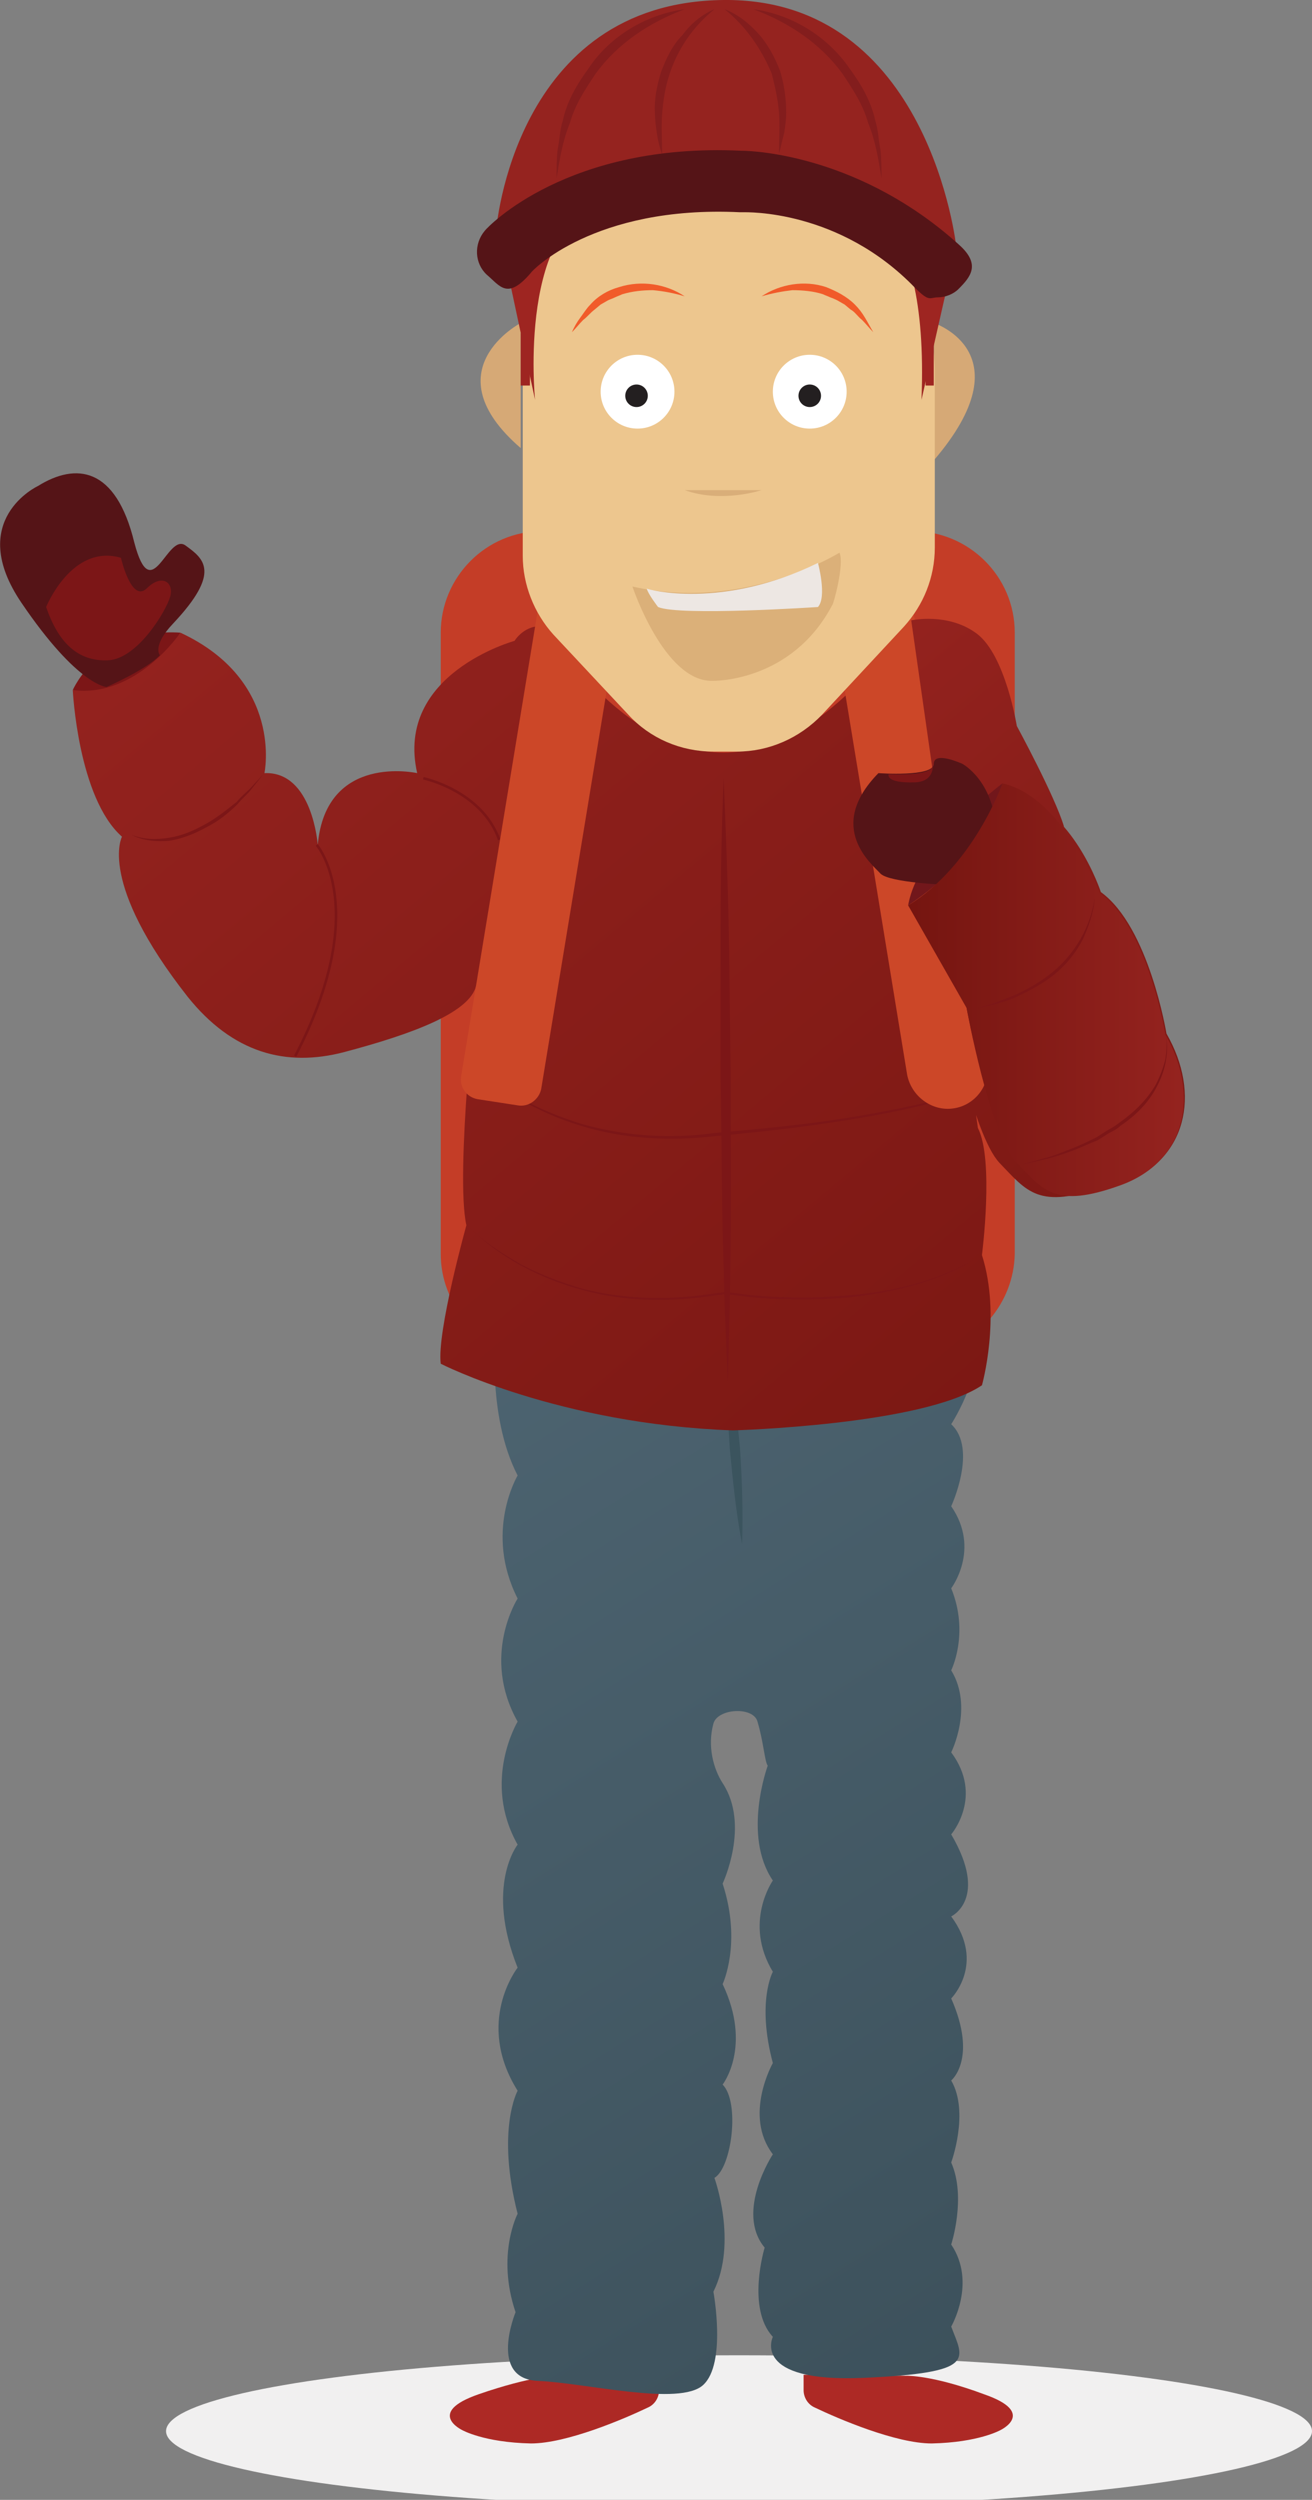 <?xml version="1.0" encoding="utf-8"?>
<!-- Generator: Adobe Illustrator 22.0.1, SVG Export Plug-In . SVG Version: 6.00 Build 0)  -->
<svg version="1.1" id="Layer_1" xmlns="http://www.w3.org/2000/svg" xmlns:xlink="http://www.w3.org/1999/xlink" x="0px" y="0px"
	 width="128px" height="243.8px" viewBox="0 0 128 243.8" style="enable-background:new 0 0 128 243.8;" xml:space="preserve">
<rect x="0" y="0" width="128" height="243.8" fill="#808080" stroke="none"/>
<style type="text/css">
	.st0{fill:#F1F0F0;}
	.st1{fill:#7C1617;}
	.st2{fill:#551417;}
	.st3{fill:#AD2925;}
	.st4{fill:#D0D2D3;}
	.st5{fill:url(#SVGID_1_);}
	.st6{fill:#C43D27;}
	.st7{fill:#3B545E;}
	.st8{fill:url(#SVGID_2_);}
	.st9{fill:none;stroke:#7C1617;stroke-miterlimit:10;}
	.st10{fill:none;stroke:#7C1617;stroke-width:0.25;stroke-miterlimit:10;}
	.st11{fill:#CC4728;}
	.st12{fill:#D6A976;}
	.st13{fill:#EDC68E;}
	.st14{fill:#DBB079;}
	.st15{fill:#EDE7E3;}
	.st16{fill:#FFFFFF;}
	.st17{fill:#231F20;}
	.st18{fill:#F15B2A;}
	.st19{fill:#D9AE79;}
	.st20{fill:#9E2521;}
	.st21{fill:#95231F;}
	.st22{opacity:0.46;fill:#6D161C;}
	.st23{fill:url(#SVGID_3_);}
	.st24{fill:#72171B;}
	.st25{fill:url(#SVGID_4_);}
</style>
<g>
	<g>
		<ellipse class="st0" cx="72.1" cy="237.1" rx="55.9" ry="7.4"/>
	</g>
	<g>
		<g>
			<path class="st1" d="M7.1,67.3c0,0,2.6-6.1,10.5-5.6C17.5,61.7,14.6,69.1,7.1,67.3z"/>
			<path class="st2" d="M15.6,63.9c0,0-0.8-0.9,1.3-3.1c4.7-5,3-6.3,1.2-7.6c-1.8-1.3-3.3,6.2-5-0.3c-1.8-7.4-5.7-7.8-9.4-5.5
				c0,0-7.1,3.3-1.6,11.4s8.3,8.2,8.3,8.2S14.3,65.3,15.6,63.9z"/>
			<path class="st1" d="M4.5,59.2c0,0,2.5-6.2,7.3-4.8c0,0,1,4.4,2.5,3c1.5-1.5,2.7-0.6,2.3,0.8s-3.2,6.1-6.1,6.2S5.7,62.7,4.5,59.2
				z"/>
			<g>
				<path class="st3" d="M88.4,231.7l-10-0.1v1.5c0,0.7,0.4,1.4,1.1,1.7c2.3,1.1,7.9,3.5,11.4,3.5c4.6-0.1,6.7-1.3,6.7-1.3
					s3.6-1.7-1.6-3.5C90.9,231.6,88.4,231.7,88.4,231.7z"/>
				<path class="st3" d="M54.3,231.7l10-0.1v1.5c0,0.7-0.4,1.4-1.1,1.7c-2.3,1.1-7.9,3.5-11.4,3.5c-4.6-0.1-6.7-1.3-6.7-1.3
					s-3.6-1.7,1.6-3.5S54.3,231.7,54.3,231.7z"/>
				<path class="st4" d="M90,138.9c0,0.1,0.1,0.3,0.1,0.4c0.2,4.6,1.3,75.2,0.1,89.8c0,0.2-0.1,0.4-0.1,0.6l0,0c0,1-0.6,1.8-1.5,1.9
					c-2.3,0.3-7-0.4-9.4-0.4c-0.9,0-1.6-0.8-1.6-1.8l-3.3-70.7c0-0.2,0-0.3-0.1-0.5c0-0.2-0.1-0.4-0.2-0.7c-0.2-0.8-0.9-1.3-1.6-1.3
					h-1.8c-0.7,0-1.4,0.5-1.6,1.3c-0.1,0.3-0.2,0.6-0.2,0.7c0,0.2-0.1,0.3-0.1,0.5l-3.5,72.1c0,1-0.8,1.8-1.6,1.8
					c-2.4,0-6.9-0.6-9.2-0.9c-0.8-0.1-1.5-1-1.5-1.9l0,0c0-0.2-0.1-0.4-0.1-0.6c-0.8-13.7-0.1-85.2,0.1-89.8c0-0.2,0-0.3,0.1-0.4
					l0.1-7.8h37.1L90,138.9z"/>
			</g>
			<linearGradient id="SVGID_1_" gradientUnits="userSpaceOnUse" x1="40.833" y1="130.083" x2="117.271" y2="252.487">
				<stop  offset="0" style="stop-color:#4D6471"/>
				<stop  offset="1" style="stop-color:#384C56"/>
			</linearGradient>
			<path class="st5" d="M48.4,129.5c0,0-1,8.4,2.1,14.4c0,0-3.3,5.5,0,12c0,0-3.6,5.6,0,12c0,0-3.5,5.8,0,12c0,0-3.2,4,0,12
				c0,0-4.2,5.3,0,12c0,0-2.1,3.8,0,12c0,0-2.1,4-0.2,9.6c0,0-2.7,6.5,2.2,6.7c4.7,0.2,13.8,2.5,16.1,0.4c2.3-2.1,1-9.1,1-9.1
				c2.4-4.8,0.1-11.1,0.1-11.1c1.7-1,2.5-7.4,0.8-9.1c0,0,2.9-3.7,0-9.8c0,0,1.9-4,0-9.8c0,0,2.7-5.7,0-9.8
				c-0.9-1.4-1.5-3.6-0.9-5.8c0.4-1.5,3.9-1.7,4.3-0.2c0.6,2,0.7,3.9,1,4.3c0,0-2.5,6.8,0.5,11.2c0,0-2.9,4.1,0,8.9
				c0,0-1.6,2.9,0,8.9c0,0-2.9,5.1,0,8.9c0,0-3.7,5.6-0.8,9.1c0,0-1.8,5.9,0.8,8.7c0,0-2.2,4.5,8.9,4c11.1-0.5,9.7-1.8,8.5-5
				c0,0,2.5-4.3,0-8c0,0,1.5-4.6,0-8c0,0,1.8-4.9,0-8c0,0,2.6-2.1,0-8c0,0,3.4-3.4,0-8c0,0,3.7-1.7,0-8c0,0,3.2-3.7,0-8
				c0,0,2.2-4.4,0-8c0,0,1.8-3.6,0-8c0,0,2.9-3.8,0-8c0,0,2.6-5.6,0-8c0,0,4-6.2,1.7-9.3H48.4z"/>
			<g>
				<path class="st6" d="M90.9,132H51.1c-4.6-0.8-8.1-4.9-8.1-9.7V61.7c0-5.4,4.4-9.9,9.9-9.9h36.2c5.4,0,9.9,4.4,9.9,9.9v60.6
					C98.9,127.1,95.4,131.1,90.9,132z"/>
			</g>
			<g>
				<path class="st7" d="M71,132c0.6,3.1,0.9,6.2,1.2,9.3c0.2,3.1,0.3,6.2,0.2,9.3c-0.6-3.1-0.9-6.2-1.2-9.3
					C71,138.2,70.8,135.1,71,132z"/>
			</g>
			<linearGradient id="SVGID_2_" gradientUnits="userSpaceOnUse" x1="23.127" y1="43.361" x2="121.212" y2="160.446">
				<stop  offset="0" style="stop-color:#95231F"/>
				<stop  offset="1" style="stop-color:#751510"/>
			</linearGradient>
			<path class="st8" d="M88,88.4c6.4-3.9,9.1-10.8,9.1-10.8c5.9,1.3,8.6,9.6,8.6,9.6c4.7,3.4,6.4,13.8,6.4,13.8
				c3.4,5.9,2,12.4-4.4,14.7c-6.4,2.3-7.5,0.5-10.2-2.3c-2.6-2.8-4.9-14.9-4.9-14.9C94,99,95.4,110,95.4,110
				c1.6,3.1,0.4,12.4,0.4,12.4c1.9,6,0,12.7,0,12.7c-5.8,3.9-24.3,4.4-24.3,4.4c-17-0.6-28.5-6.5-28.5-6.5
				c-0.4-3.1,2.5-13.5,2.5-13.5c-1.1-5,1-23.7,1-23.7c-0.2,2.9-6.5,5.1-12.9,6.8c-5.7,1.5-10.9,0.1-15.3-5.4
				C9.5,86,11.9,81.6,11.9,81.6c-4.3-3.8-4.8-14.3-4.8-14.3c6.2,0.8,10.5-5.6,10.5-5.6c10.1,4.7,8.2,13.7,8.2,13.7
				c4.7-0.2,5.2,7,5.2,7c0.8-9,9.7-7,9.7-7c-2.2-9.7,9.5-12.9,9.5-12.9s1-1.7,3-1.4c0,0,7.5,12.3,17.4,12.3s17.5-12.2,17.5-12.2
				s2.8-1.4,5.6,0.8s3.9,9,3.9,9s3.7,6.8,4.6,9.8"/>
			<g>
				<path class="st1" d="M70.6,75.9c0.2,4.9,0.4,9.8,0.5,14.7c0.1,4.9,0.1,9.8,0.2,14.7c0,4.9,0,9.8,0,14.7l-0.1,7.4
					c-0.1,2.5-0.1,4.9-0.2,7.4c-0.1-2.5-0.2-4.9-0.3-7.4l-0.2-7.4c-0.1-4.9-0.1-9.8-0.2-14.7c0-4.9,0-9.8,0-14.7
					C70.3,85.7,70.4,80.8,70.6,75.9z"/>
			</g>
			<path class="st9" d="M49.8,28"/>
			<path class="st10" d="M41.3,75.9c0,0,5.7,1.2,7.4,6"/>
			<g>
				<path class="st1" d="M45.4,103c1.5,1.6,3.3,2.9,5.2,4c1.9,1.1,3.9,1.9,6.1,2.6c4.2,1.2,8.7,1.5,13,0.9c4.4-0.4,8.8-0.8,13.1-1.5
					c4.3-0.7,8.7-1.6,12.9-2.9c-4.2,1.5-8.5,2.4-12.8,3.1c-4.3,0.7-8.7,1.2-13.1,1.6c-4.4,0.5-8.9,0.3-13.1-1
					C52.4,108.5,48.4,106.2,45.4,103z"/>
			</g>
			<g>
				<path class="st1" d="M45.5,119.4c1.5,1.6,3.4,2.8,5.3,3.9c1.9,1,4,1.8,6.1,2.4c4.3,1.1,8.8,1.1,13.1,0.4c0.3,0,0.5-0.1,0.8-0.1
					l0.8,0.1l1.6,0.2c1.1,0.1,2.2,0.2,3.3,0.2c2.2,0.1,4.4,0,6.6-0.2c4.4-0.4,8.8-1.5,12.5-3.8c-3.7,2.4-8.1,3.5-12.5,4
					c-2.2,0.2-4.4,0.3-6.6,0.2c-1.1,0-2.2-0.1-3.3-0.2l-1.6-0.2l-0.8-0.1c-0.2,0-0.5,0.1-0.8,0.1c-4.4,0.7-8.9,0.7-13.2-0.5
					C52.7,124.7,48.6,122.6,45.5,119.4z"/>
			</g>
			<path class="st11" d="M50.5,107.8l-3.9-0.6c-1.1-0.2-1.8-1.2-1.6-2.3l7.6-46.2c0.2-1.1,1.2-1.8,2.3-1.6l3.9,0.6
				c1.1,0.2,1.8,1.2,1.6,2.3l-7.6,46.2C52.6,107.2,51.6,108,50.5,107.8z"/>
			<path class="st11" d="M84.4,78.6c1.2-2.5,4.7-2.7,7.4-2.9l-2.5-15.1c-0.4-2.1-2.4-3.6-4.5-3.3c-2.1,0.4-3.6,2.4-3.3,4.5l2.8,17
				C84.3,78.9,84.3,78.7,84.4,78.6z"/>
			<path class="st11" d="M96.3,103.6l-3-18.2c-0.2,0.3-0.6,0.5-1,0.4c-2.3-0.5-4.8-0.9-6.6-2.5c-0.3-0.3-0.7-0.7-0.9-1.1l3.7,22.6
				c0.4,2.1,2.4,3.6,4.5,3.3C95.2,107.8,96.7,105.7,96.3,103.6z"/>
			<g>
				<path class="st12" d="M91.1,31.5c0,0,9,2.9,0,13.4V31.5z"/>
				<path class="st13" d="M63.2,18l20.2,0.5c4.9,1.4,7.8,12.7,7.8,17.8v17.1c0,2.9-1.1,5.6-3,7.7l-8,8.6c-2.2,2.3-5.2,3.6-8.3,3.6
					h-2.3c-3.2,0-6.2-1.3-8.3-3.6l-7.3-7.8c-1.9-2.1-3-4.9-3-7.7V31.5C50.8,24,55.9,16,63.2,18z"/>
				<path class="st12" d="M50.8,31.5c0,0-8.8,4.6,0,12.2V31.5z"/>
				<path class="st14" d="M81.9,53.9c0,0-9.3,5.8-20.2,3.3c0,0,3.1,9.3,7.8,9.2c0,0,7.7,0.2,11.7-7.4C81.3,59,82.4,55,81.9,53.9z"/>
				<path class="st15" d="M79.8,54.9c0,0,0.9,3.3,0,4.3c0,0-13.5,0.9-15.6,0c0,0-1-1.3-1.1-1.8C63.2,57.5,70.4,59.5,79.8,54.9z"/>
				<circle class="st16" cx="79" cy="38.2" r="3.6"/>
				<circle class="st17" cx="79" cy="38.6" r="1.1"/>
				<circle class="st16" cx="62.2" cy="38.2" r="3.6"/>
				<circle class="st17" cx="62.1" cy="38.6" r="1.1"/>
				<g>
					<path class="st18" d="M74.3,28.9c1.8-1.2,4.2-1.6,6.3-0.9c1,0.4,2,0.9,2.8,1.7c0.4,0.4,0.7,0.8,1,1.3c0.3,0.5,0.5,0.9,0.8,1.4
						c-0.4-0.4-0.7-0.8-1.1-1.2c-0.4-0.3-0.7-0.8-1.1-1l-0.6-0.5l-0.7-0.4c-0.2-0.1-0.4-0.2-0.7-0.3c-0.2-0.1-0.5-0.2-0.7-0.3
						c-0.9-0.3-2-0.4-3-0.4C76.4,28.4,75.3,28.6,74.3,28.9z"/>
				</g>
				<g>
					<path class="st18" d="M66.8,28.9c-1-0.3-2-0.5-3.1-0.6c-1,0-2,0.1-3,0.4c-0.2,0.1-0.5,0.2-0.7,0.3c-0.2,0.1-0.5,0.2-0.7,0.3
						l-0.7,0.4l-0.6,0.5c-0.4,0.3-0.7,0.7-1.1,1c-0.4,0.4-0.7,0.8-1.1,1.2c0.2-0.5,0.5-1,0.8-1.4c0.3-0.4,0.6-0.9,1-1.3
						c0.7-0.8,1.7-1.4,2.8-1.7C62.6,27.3,65,27.7,66.8,28.9z"/>
				</g>
				<path class="st19" d="M74.3,47.8c0,0-3.9,1.3-7.5,0"/>
				<polygon class="st20" points="51.7,32.8 51.7,37.6 50.8,37.6 50.8,32.5 				"/>
				<polygon class="st20" points="91.1,32.8 91.1,37.6 90.3,37.6 90.3,32.5 				"/>
				<path class="st20" d="M92.6,27.1c-0.3,0-0.6-0.2-0.8-0.5c-1.9-2.8-1.6-6.5-2.2-9.8c0-0.2-0.1-0.4-0.1-0.6
					c-1.1-2.4-2.3-4.6-3.8-6.9c-1.1-1-2.2-1.8-3.1-3L58,6.1c-0.1,0-0.1,0.1-0.2,0.1c-0.6,1.3-1.4,2.6-2.3,3.8
					c-0.2,0.3-0.5,0.7-0.7,1c-1.5,3-3.2,6-5.4,8.1c0.6,1.6,0.4,3.8-0.3,5.4L52.2,39c0,0-1.8-17.8,7.3-19.5c0,0,7.3-2.6,23.2,0
					c0,0,8-0.4,7.2,19.5L92.6,27.1z"/>
			</g>
			<g>
				<path class="st21" d="M48.4,22.5c0,0,1.7-22.3,22.2-22.5c20.1-0.2,22.7,24.1,22.7,24.1s-11.7-6.8-24.4-5.8
					C56.2,19.3,48.4,22.5,48.4,22.5z"/>
				<path class="st22" d="M73.5,0.9c3.5,1.3,6.6,3.4,8.7,6.3c1,1.5,2,3,2.5,4.8c0.7,1.7,1,3.5,1.3,5.4c0-0.9,0-1.9-0.1-2.8
					c-0.2-0.9-0.2-1.9-0.5-2.8c-0.4-1.9-1.4-3.6-2.5-5.1C80.7,3.5,77.2,1.4,73.5,0.9z"/>
				<path class="st22" d="M66.8,0.9c-3.5,1.3-6.6,3.4-8.7,6.3c-1,1.5-2,3-2.5,4.8c-0.7,1.7-1,3.5-1.3,5.4c0-0.9,0-1.9,0.1-2.8
					c0.2-0.9,0.2-1.9,0.5-2.8c0.4-1.9,1.4-3.6,2.5-5.1C59.5,3.5,63.1,1.4,66.8,0.9z"/>
				<path class="st22" d="M70.7,0.9C72,1.4,73.1,2.3,74,3.3c0.9,1,1.6,2.3,2.1,3.6c0.4,1.3,0.6,2.7,0.6,4.1c0,0.7-0.1,1.4-0.2,2
					c-0.2,0.7-0.3,1.3-0.5,2c0-1.4,0.1-2.7,0-4c-0.1-1.3-0.4-2.6-0.7-3.8C74.3,4.8,72.8,2.6,70.7,0.9z"/>
				<path class="st22" d="M69.7,0.9c-2.1,1.7-3.6,3.9-4.4,6.4c-0.4,1.2-0.6,2.5-0.7,3.8c-0.1,1.3,0,2.6,0,4c-0.2-0.6-0.4-1.3-0.5-2
					c-0.1-0.7-0.2-1.4-0.2-2c-0.1-1.4,0.2-2.8,0.6-4.1c0.5-1.3,1.1-2.6,2.1-3.6C67.4,2.3,68.5,1.4,69.7,0.9z"/>
				<g>
					<path class="st2" d="M91.5,29c-0.8,0-0.8,0.5-2.2-0.9c-7.4-7.7-16.5-7.4-16.8-7.4l-0.1,0l-0.2,0c-14.3-0.7-20.4,5.8-20.4,5.9
						c-2.3,2.7-3,1.3-4.3,0.2c-1.2-1.1-1.3-3-0.2-4.3c0.3-0.4,8.1-8.6,25-7.8c1.6,0,11.8,0.6,21.3,9.2c2.1,1.9,1.1,3.1-0.1,4.3
						C93,28.7,92.2,29,91.5,29z"/>
				</g>
			</g>
			<g>
				<path class="st1" d="M12.8,81.4c1.2,0.5,2.5,0.5,3.7,0.3c1.3-0.2,2.4-0.7,3.5-1.3c1.1-0.6,2.1-1.4,3.1-2.2
					c0.4-0.5,0.9-0.9,1.3-1.3l1.3-1.4l-1.2,1.5c-0.4,0.5-0.9,0.9-1.3,1.4c-0.9,0.9-1.9,1.7-3.1,2.3c-1.1,0.6-2.3,1.1-3.6,1.3
					C15.3,82.1,13.9,82,12.8,81.4z"/>
			</g>
			<path class="st10" d="M30.9,82.4c0,0,5.4,6.2-2.1,20.6"/>
			<g>
				
					<linearGradient id="SVGID_3_" gradientUnits="userSpaceOnUse" x1="48.018" y1="64.331" x2="98.402" y2="124.475" gradientTransform="matrix(1 0 0 1 29.868 0)">
					<stop  offset="0" style="stop-color:#95231F"/>
					<stop  offset="1" style="stop-color:#751510"/>
				</linearGradient>
				<path class="st23" d="M88.9,60.5c0,0,3.6-0.8,6.4,1.3c2.8,2.1,3.9,9,3.9,9s3.7,6.8,4.6,9.8l-14.1,7.6c6.4-3.9,9.1-10.8,9.1-10.8
					c5.9,1.3,8.6,9.6,8.6,9.6c4.7,3.4,6.4,13.8,6.4,13.8c3.4,5.9,2,12.4-4.4,14.7c-6.4,2.3-7.5,0.5-10.2-2.3
					c-2.6-2.8-4.9-14.9-4.9-14.9"/>
				<path class="st24" d="M97.8,76.4c0,0-8.2,6.1-9.2,11.9c0,0,8-5,9.2-11.6"/>
				<path class="st2" d="M97.2,82C97.2,82,97.2,82,97.2,82c0-0.2,0-0.3,0-0.6c-0.1-5.2-3.3-6.9-3.3-6.9s-2.8-1.3-2.8,0
					c0,1.3-5.4,0.9-5.4,0.9c-5.2,5.3-0.6,8.9,0.2,9.8c0.9,0.9,6.6,1.1,6.6,1.1l4.6-4.6C97.2,81.8,97.2,81.9,97.2,82z"/>
				<path class="st1" d="M86.7,75.5c0,0-0.4,0.9,2.6,0.8c1.9-0.1,1.7-1.7,1.7-1.7S91.4,75.7,86.7,75.5z"/>
				
					<linearGradient id="SVGID_4_" gradientUnits="userSpaceOnUse" x1="249.646" y1="96.438" x2="276.568" y2="96.438" gradientTransform="matrix(-1 0 0 1 365.16 0)">
					<stop  offset="0" style="stop-color:#95231F"/>
					<stop  offset="1" style="stop-color:#751510"/>
				</linearGradient>
				<path class="st25" d="M94.3,98.3l-5.7-10c6.4-3.9,9.2-11.9,9.2-11.9c5.9,1.3,9.5,10.7,9.5,10.7c4.7,3.4,6.4,13.8,6.4,13.8
					c3.4,5.9,2,12.4-4.4,14.7c-6.4,2.3-7.5,0.5-10.2-2.3C96.5,110.4,94.3,98.3,94.3,98.3"/>
				<g>
					<path class="st1" d="M106.8,87.6c-0.1,1.4-0.6,2.8-1.2,4.1c-0.7,1.3-1.6,2.4-2.7,3.3c-1.1,0.9-2.4,1.6-3.7,2.2
						c-0.6,0.3-1.3,0.5-2,0.7l-2.1,0.5l2-0.6c0.7-0.3,1.3-0.5,2-0.8c1.3-0.6,2.5-1.3,3.6-2.2c1.1-0.9,2-2,2.7-3.2
						C106.1,90.4,106.6,89,106.8,87.6z"/>
				</g>
				<g>
					<path class="st1" d="M113.7,100.8c0.4,1.7,0,3.6-0.8,5.1c-0.8,1.6-2.1,2.9-3.6,3.9c-0.3,0.3-0.7,0.5-1.1,0.7l-1.1,0.7
						c-0.8,0.3-1.6,0.7-2.4,1c-0.8,0.3-1.7,0.6-2.5,0.8l-2.6,0.6l2.5-0.7c0.8-0.2,1.7-0.6,2.5-0.9c0.8-0.3,1.6-0.7,2.4-1.1l1.1-0.7
						c0.4-0.2,0.7-0.4,1.1-0.7c1.4-1,2.7-2.2,3.6-3.8c0.4-0.8,0.7-1.6,0.9-2.4C113.8,102.6,113.9,101.7,113.7,100.8z"/>
				</g>
			</g>
		</g>
	</g>
</g>
</svg>
